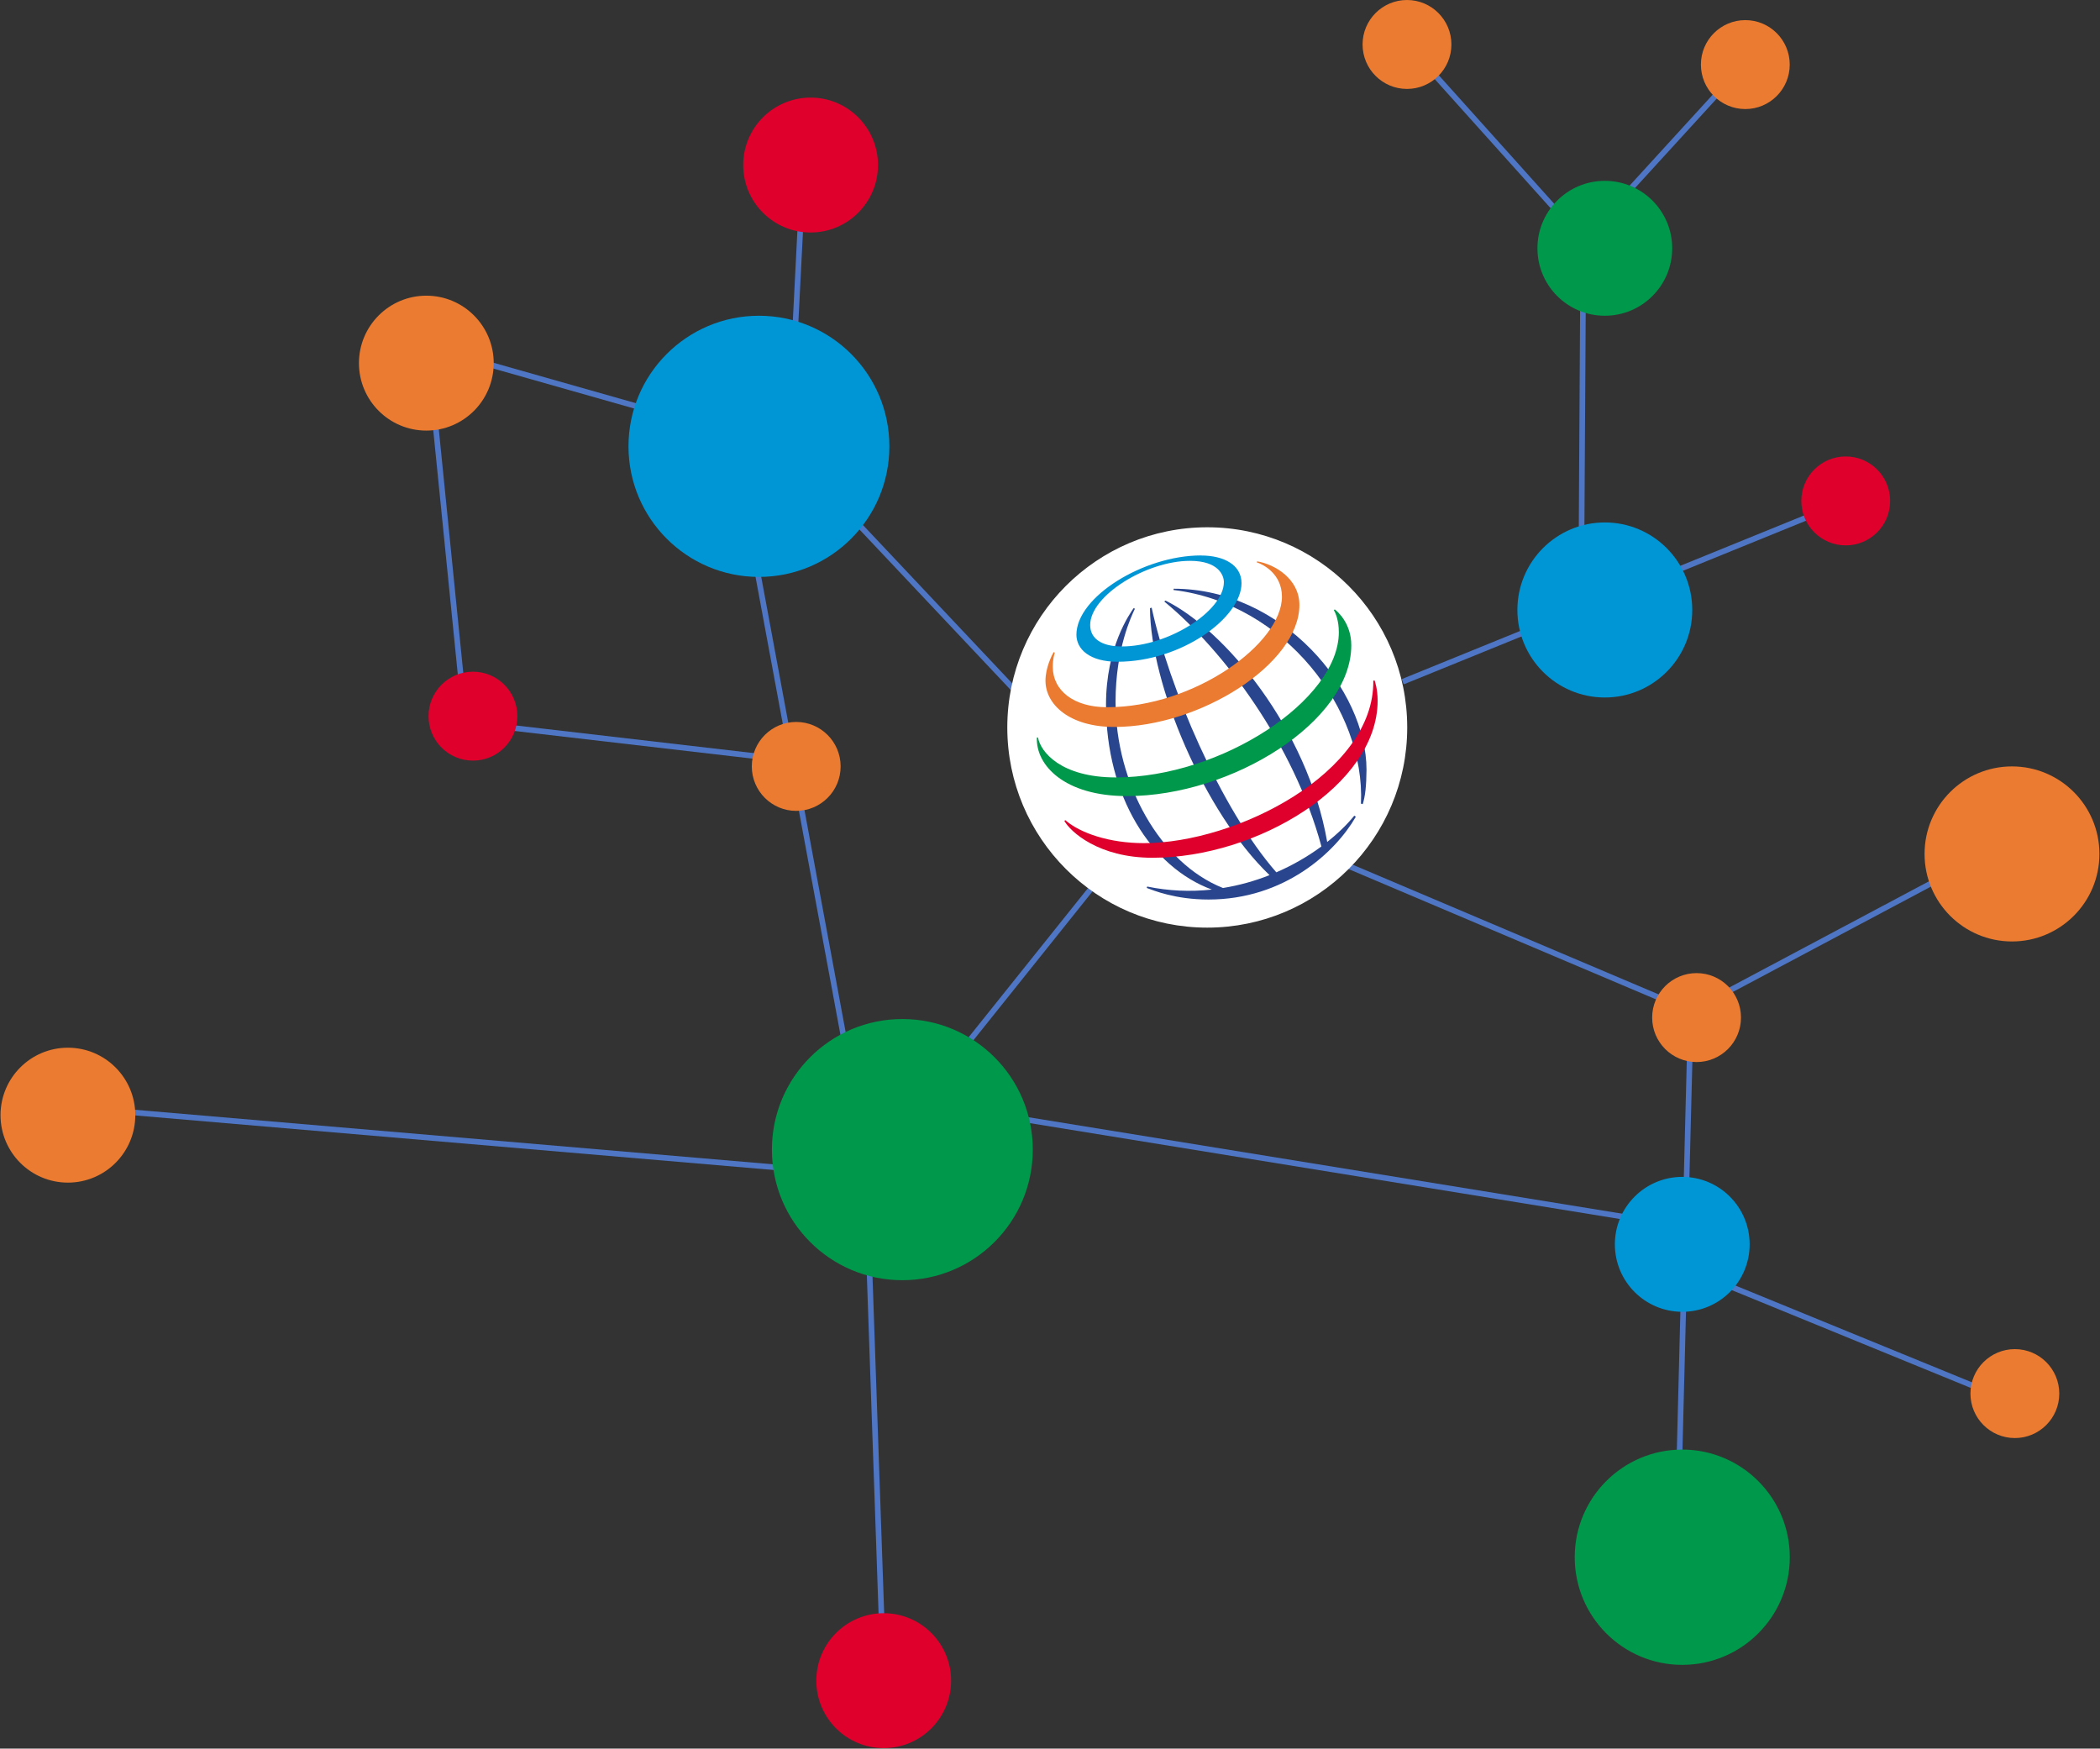 <svg xmlns="http://www.w3.org/2000/svg" xmlns:xlink="http://www.w3.org/1999/xlink" width="466" height="388" xml:space="preserve"><rect width="100%" height="100%" fill="#333333" stroke="none"/><defs><clipPath id="clip0"><rect x="571" y="413" width="466" height="388"></rect></clipPath></defs><g clip-path="url(#clip0)" transform="translate(-571 -413)"><path d="M254.672 181.178 191.209 260.404 17.981 245.613" stroke="#4E76C4" stroke-width="1.246" stroke-miterlimit="10" fill="none" fill-rule="evenodd" transform="matrix(1 0 0 1.001 571.116 413)"></path><path d="M192.156 262.31 195.982 372.55" stroke="#4E76C4" stroke-width="1.246" stroke-miterlimit="10" fill="none" transform="matrix(1 0 0 1.001 571.116 413)"></path><path d="M293.96 189.776 375.092 224.131 372.226 336.277" stroke="#4E76C4" stroke-width="1.246" stroke-miterlimit="10" fill="none" fill-rule="evenodd" transform="matrix(1 0 0 1.001 571.116 413)"></path><path d="M374.618 281.4 440 308.128" stroke="#4E76C4" stroke-width="1.246" stroke-miterlimit="10" fill="none" transform="matrix(1 0 0 1.001 571.116 413)"></path><path d="M375.092 224.131 443.339 187.87" stroke="#4E76C4" stroke-width="1.246" stroke-miterlimit="10" fill="none" transform="matrix(1 0 0 1.001 571.116 413)"></path><path d="M230.498 158.749 174.662 99.573 104.034 79.537" stroke="#4E76C4" stroke-width="1.246" stroke-miterlimit="10" fill="none" fill-rule="evenodd" transform="matrix(1 0 0 1.001 571.116 413)"></path><path d="M175.135 96.72 178.001 40.41" stroke="#4E76C4" stroke-width="1.246" stroke-miterlimit="10" fill="none" transform="matrix(1 0 0 1.001 571.116 413)"></path><path d="M311.144 151.123 402.767 113.891" stroke="#4E76C4" stroke-width="1.246" stroke-miterlimit="10" fill="none" transform="matrix(1 0 0 1.001 571.116 413)"></path><path d="M350.756 132.507 351.23 53.294 313.05 10.816" stroke="#4E76C4" stroke-width="1.246" stroke-miterlimit="10" fill="none" fill-rule="evenodd" transform="matrix(1 0 0 1.001 571.116 413)"></path><path d="M351.23 53.294 387.029 14.155" stroke="#4E76C4" stroke-width="1.246" stroke-miterlimit="10" fill="none" transform="matrix(1 0 0 1.001 571.116 413)"></path><path d="M202.823 244.18 368.413 271.057" stroke="#4E76C4" stroke-width="1.246" stroke-miterlimit="10" fill="none" transform="matrix(1 0 0 1.001 571.116 413)"></path><path d="M165.752 114.85 189.614 243.382" stroke="#4E76C4" stroke-width="1.246" stroke-miterlimit="10" fill="none" transform="matrix(1 0 0 1.001 571.116 413)"></path><path d="M95.922 88.122 103.075 159.235" stroke="#4E76C4" stroke-width="1.246" stroke-miterlimit="10" fill="none" transform="matrix(1 0 0 1.001 571.116 413)"></path><path d="M110.402 160.98 173.391 168.294" stroke="#4E76C4" stroke-width="1.246" stroke-miterlimit="10" fill="none" transform="matrix(1 0 0 1.001 571.116 413)"></path><path d="M311.53 161.254C311.53 185.416 291.943 205.003 267.78 205.003 243.618 205.003 224.031 185.416 224.031 161.254 224.031 137.092 243.618 117.504 267.78 117.504 291.943 117.504 311.53 137.092 311.53 161.254Z" stroke="#FFFFFF" stroke-width="1.246" stroke-miterlimit="10" fill="#FFFFFF" transform="matrix(1 0 0 1.001 571.116 413)"></path><path d="M301.885 178.138C302.882 157.242 284.864 133.703 260.291 130.787L260.329 130.501C284.552 130.501 303.119 152.93 303.119 170.624 303.094 174.313 302.807 176.593 302.284 178.25L301.873 178.138Z" fill="#28458E" fill-rule="evenodd" transform="matrix(1 0 0 1.001 571.116 413)"></path><path d="M300.415 180.805C298.807 182.773 296.776 184.755 294.396 186.636 290.023 161.516 271.568 139.535 258.51 133.13L258.235 133.329C271.369 144.108 287.02 165.029 293.113 187.633 290.01 189.913 286.646 191.832 283.107 193.365 270.721 179.235 259.17 151.996 255.444 134.7L255.07 134.812C255.158 151.597 267.07 180.082 281.599 193.988 278.272 195.309 274.808 196.268 271.269 196.842 257.338 191.321 247.432 173.652 247.432 155.547 247.432 143.734 251.033 136.42 251.731 134.924L251.432 134.812C250.585 136.083 245.314 143.398 245.314 156.157 245.314 176.618 255.407 192.269 268.802 197.19 264.005 197.714 259.17 197.49 254.447 196.518L254.348 196.829C255.781 197.352 260.64 199.396 268.067 199.396 284.851 199.396 296.191 188.966 300.751 181.041L300.427 180.817Z" fill="#28458E" fill-rule="evenodd" transform="matrix(1 0 0 1.001 571.116 413)"></path><path d="M266.385 123.124C253.662 123.124 238.747 132.308 238.747 140.694 238.747 143.933 241.713 146.687 247.856 146.687 262.123 146.687 275.381 136.881 275.381 129.267 275.381 125.255 271.531 123.137 266.385 123.137ZM271.469 129.018C271.469 135.448 259.133 143.298 248.815 143.298 244.255 143.298 241.8 141.504 241.8 138.55 241.8 132.034 254.273 124.32 263.955 124.32 270.26 124.32 271.469 127.535 271.469 129.03Z" fill="#0096D6" fill-rule="evenodd" transform="matrix(1 0 0 1.001 571.116 413)"></path><path d="M233.675 144.581C233.314 145.204 231.881 148.008 231.881 150.874 231.881 156.207 237.264 161.142 247.17 161.142 266.223 161.142 288.228 147.123 288.228 134.102 288.228 128.258 282.696 125.08 278.858 124.432L278.783 124.657C279.979 125.031 284.353 127.074 284.353 132.27 284.353 142.638 264.927 156.768 245.575 156.768 238.161 156.768 233.501 153.105 233.501 147.784 233.501 146.102 233.85 144.993 233.95 144.669L233.688 144.569Z" fill="#EB7B30" fill-rule="evenodd" transform="matrix(1 0 0 1.001 571.116 413)"></path><path d="M296.079 135.086C296.602 135.485 299.742 138.102 299.742 143.036 299.742 159.896 273.325 176.468 249.974 176.468 236.043 176.468 229.7 169.59 229.975 163.484L230.224 163.484C230.772 166.649 235.295 172.331 247.482 172.331 270.858 172.331 296.976 155.173 296.976 140.145 296.976 137.566 296.278 135.959 295.879 135.248L296.079 135.074Z" fill="#00984A" fill-rule="evenodd" transform="matrix(1 0 0 1.001 571.116 413)"></path><path d="M304.913 150.824C305.025 151.186 305.586 152.793 305.586 155.323 305.586 174.076 278.858 190.138 255.606 190.138 243.644 190.138 237.389 184.331 236.068 181.964L236.28 181.802C239.594 184.692 246.111 186.898 253.725 186.898 274.26 186.898 304.901 171.272 304.627 150.887L304.913 150.824Z" fill="#DF002C" fill-rule="evenodd" transform="matrix(1 0 0 1.001 571.116 413)"></path><path d="M229.065 254.834C229.065 270.82 216.105 283.78 200.119 283.78 184.132 283.78 171.173 270.82 171.173 254.834 171.173 238.847 184.132 225.887 200.119 225.887 216.105 225.887 229.065 238.847 229.065 254.834Z" fill="#00984A" transform="matrix(1 0 0 1.001 571.116 413)"></path><path d="M375.403 135.211C375.403 145.926 366.717 154.612 356.002 154.612 345.287 154.612 336.601 145.926 336.601 135.211 336.601 124.496 345.287 115.81 356.002 115.81 366.717 115.81 375.403 124.496 375.403 135.211Z" fill="#0096D6" transform="matrix(1 0 0 1.001 571.116 413)"></path><path d="M465.756 189.29C465.756 200.005 457.07 208.692 446.355 208.692 435.639 208.692 426.953 200.005 426.953 189.29 426.953 178.575 435.639 169.889 446.355 169.889 457.07 169.889 465.756 178.575 465.756 189.29Z" fill="#EB7B30" transform="matrix(1 0 0 1.001 571.116 413)"></path><path d="M197.24 98.938C197.24 114.924 184.281 127.884 168.294 127.884 152.308 127.884 139.348 114.924 139.348 98.938 139.348 82.951 152.308 69.992 168.294 69.992 184.281 69.992 197.24 82.951 197.24 98.938Z" fill="#0096D6" transform="matrix(1 0 0 1.001 571.116 413)"></path><path d="M109.442 80.496C109.442 88.754 102.748 95.449 94.489 95.449 86.231 95.449 79.537 88.754 79.537 80.496 79.537 72.238 86.231 65.543 94.489 65.543 102.748 65.543 109.442 72.238 109.442 80.496Z" fill="#EB7B30" transform="matrix(1 0 0 1.001 571.116 413)"></path><path d="M194.711 36.585C194.711 44.843 188.016 51.537 179.758 51.537 171.5 51.537 164.805 44.843 164.805 36.585 164.805 28.326 171.5 21.632 179.758 21.632 188.016 21.632 194.711 28.326 194.711 36.585Z" fill="#DF002C" transform="matrix(1 0 0 1.001 571.116 413)"></path><path d="M370.955 55.039C370.955 63.297 364.26 69.992 356.002 69.992 347.744 69.992 341.049 63.297 341.049 55.039 341.049 46.781 347.744 40.086 356.002 40.086 364.26 40.086 370.955 46.781 370.955 55.039Z" fill="#00984A" transform="matrix(1 0 0 1.001 571.116 413)"></path><path d="M29.906 247.195C29.906 255.453 23.211 262.148 14.953 262.148 6.695 262.148-2.21346e-15 255.453 0 247.195-4.42693e-15 238.937 6.695 232.242 14.953 232.242 23.211 232.242 29.906 238.937 29.906 247.195Z" fill="#EB7B30" transform="matrix(1 0 0 1.001 571.116 413)"></path><path d="M210.935 372.55C210.935 380.808 204.24 387.503 195.982 387.503 187.724 387.503 181.029 380.808 181.029 372.55 181.029 364.292 187.724 357.597 195.982 357.597 204.24 357.597 210.935 364.292 210.935 372.55Z" fill="#DF002C" transform="matrix(1 0 0 1.001 571.116 413)"></path><path d="M388.138 275.83C388.138 284.088 381.444 290.783 373.185 290.783 364.927 290.783 358.232 284.088 358.232 275.83 358.232 267.572 364.927 260.877 373.185 260.877 381.444 260.877 388.138 267.572 388.138 275.83Z" fill="#0096D6" transform="matrix(1 0 0 1.001 571.116 413)"></path><path d="M386.219 225.563C386.219 231.007 381.806 235.42 376.363 235.42 370.919 235.42 366.506 231.007 366.506 225.563 366.506 220.12 370.919 215.707 376.363 215.707 381.806 215.707 386.219 220.12 386.219 225.563Z" fill="#EB7B30" transform="matrix(1 0 0 1.001 571.116 413)"></path><path d="M114.688 158.749C114.688 164.193 110.275 168.606 104.832 168.606 99.388 168.606 94.975 164.193 94.975 158.749 94.975 153.306 99.388 148.893 104.832 148.893 110.275 148.893 114.688 153.306 114.688 158.749Z" fill="#DF002C" transform="matrix(1 0 0 1.001 571.116 413)"></path><path d="M321.959 9.856C321.959 15.3 317.547 19.713 312.103 19.713 306.659 19.713 302.247 15.3 302.247 9.856 302.247 4.413 306.659-1.90135e-07 312.103-1.90135e-07 317.547-1.90135e-07 321.959 4.413 321.959 9.856Z" fill="#EB7B30" transform="matrix(1 0 0 1.001 571.116 413)"></path><path d="M186.424 169.889C186.424 175.333 182.012 179.746 176.568 179.746 171.124 179.746 166.712 175.333 166.712 169.889 166.712 164.446 171.124 160.033 176.568 160.033 182.012 160.033 186.424 164.446 186.424 169.889Z" fill="#EB7B30" transform="matrix(1 0 0 1.001 571.116 413)"></path><path d="M397.035 14.317C397.035 19.761 392.622 24.174 387.179 24.174 381.735 24.174 377.322 19.761 377.322 14.317 377.322 8.874 381.735 4.461 387.179 4.461 392.622 4.461 397.035 8.874 397.035 14.317Z" fill="#EB7B30" transform="matrix(1 0 0 1.001 571.116 413)"></path><path d="M419.315 111.037C419.315 116.481 414.902 120.894 409.458 120.894 404.015 120.894 399.602 116.481 399.602 111.037 399.602 105.594 404.015 101.181 409.458 101.181 414.902 101.181 419.315 105.594 419.315 111.037Z" fill="#DF002C" transform="matrix(1 0 0 1.001 571.116 413)"></path><path d="M456.846 308.913C456.846 314.357 452.434 318.77 446.99 318.77 441.547 318.77 437.134 314.357 437.134 308.913 437.134 303.47 441.547 299.057 446.99 299.057 452.434 299.057 456.846 303.47 456.846 308.913Z" fill="#EB7B30" transform="matrix(1 0 0 1.001 571.116 413)"></path><path d="M397.048 345.186C397.048 358.365 386.364 369.048 373.185 369.048 360.007 369.048 349.323 358.365 349.323 345.186 349.323 332.007 360.007 321.324 373.185 321.324 386.364 321.324 397.048 332.007 397.048 345.186Z" fill="#00984A" transform="matrix(1 0 0 1.001 571.116 413)"></path></g></svg>